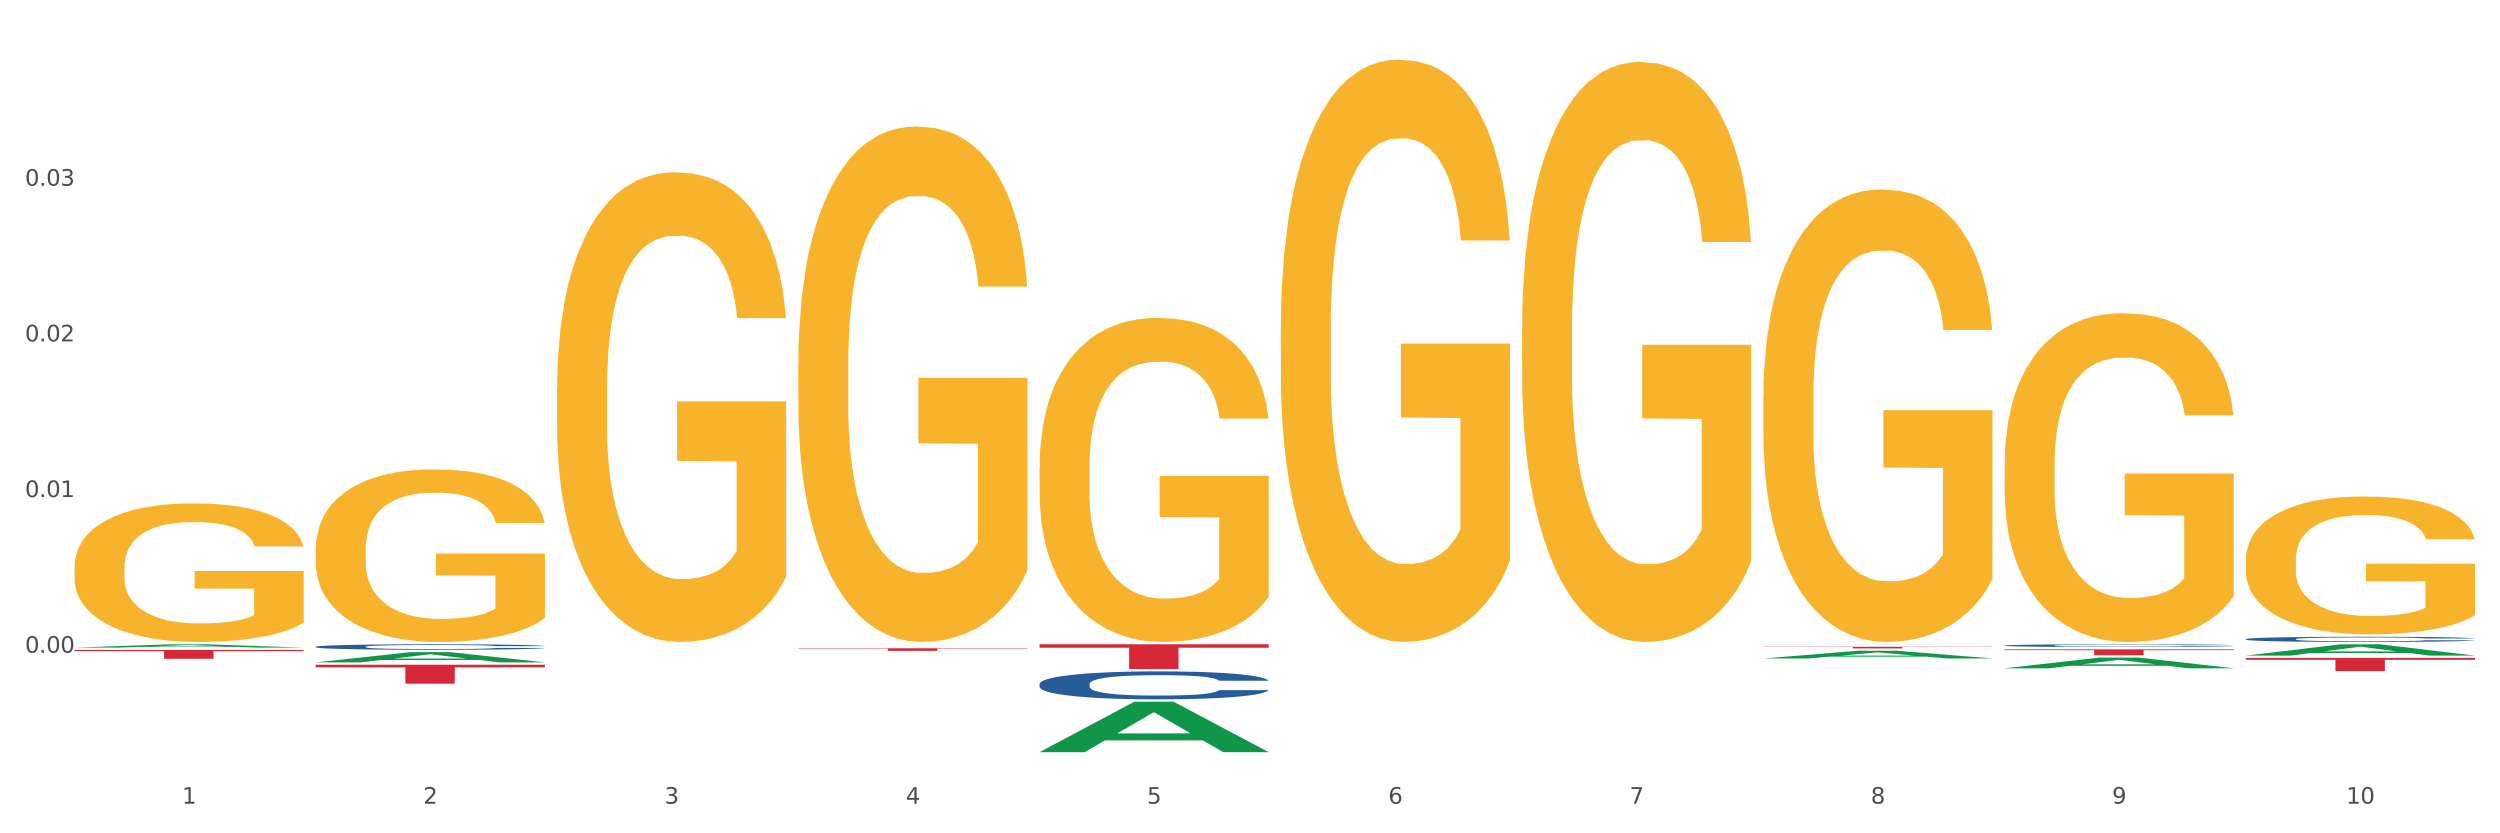 <?xml version="1.0" encoding="utf-8" standalone="no"?>
<!DOCTYPE svg PUBLIC "-//W3C//DTD SVG 1.1//EN"
  "http://www.w3.org/Graphics/SVG/1.1/DTD/svg11.dtd">
<svg xmlns:xlink="http://www.w3.org/1999/xlink" width="1080pt" height="360pt" viewBox="0 0 1080 360" xmlns="http://www.w3.org/2000/svg" version="1.1">
 <rect x="0" y="0" width="1080" height="360" fill="#333333" stroke="none"/>
 <defs>
  <style type="text/css">*{stroke-linejoin: round; stroke-linecap: butt}</style>
 </defs>
 <g id="figure_1">
  <g id="patch_1">
   <path d="M 0 360 
L 1080 360 
L 1080 0 
L 0 0 
z
" style="fill: #ffffff; stroke: #ffffff; stroke-linejoin: miter"/>
  </g>
  <g id="axes_1">
   <g id="matplotlib.axis_1">
    <g id="xtick_1">
     <g id="text_1">
      <!-- 1 -->
      <g style="fill: #4d4d4d" transform="translate(78.627 347.204) scale(0.096 -0.096)">
       <defs>
        <path id="DejaVuSans-31" d="M 794 531 
L 1825 531 
L 1825 4091 
L 703 3866 
L 703 4441 
L 1819 4666 
L 2450 4666 
L 2450 531 
L 3481 531 
L 3481 0 
L 794 0 
L 794 531 
z
" transform="scale(0.016)"/>
       </defs>
       <use xlink:href="#DejaVuSans-31"/>
      </g>
     </g>
    </g>
    <g id="xtick_2">
     <g id="text_2">
      <!-- 2 -->
      <g style="fill: #4d4d4d" transform="translate(182.851 347.204) scale(0.096 -0.096)">
       <defs>
        <path id="DejaVuSans-32" d="M 1228 531 
L 3431 531 
L 3431 0 
L 469 0 
L 469 531 
Q 828 903 1448 1529 
Q 2069 2156 2228 2338 
Q 2531 2678 2651 2914 
Q 2772 3150 2772 3378 
Q 2772 3750 2511 3984 
Q 2250 4219 1831 4219 
Q 1534 4219 1204 4116 
Q 875 4013 500 3803 
L 500 4441 
Q 881 4594 1212 4672 
Q 1544 4750 1819 4750 
Q 2544 4750 2975 4387 
Q 3406 4025 3406 3419 
Q 3406 3131 3298 2873 
Q 3191 2616 2906 2266 
Q 2828 2175 2409 1742 
Q 1991 1309 1228 531 
z
" transform="scale(0.016)"/>
       </defs>
       <use xlink:href="#DejaVuSans-32"/>
      </g>
     </g>
    </g>
    <g id="xtick_3">
     <g id="text_3">
      <!-- 3 -->
      <g style="fill: #4d4d4d" transform="translate(287.074 347.204) scale(0.096 -0.096)">
       <defs>
        <path id="DejaVuSans-33" d="M 2597 2516 
Q 3050 2419 3304 2112 
Q 3559 1806 3559 1356 
Q 3559 666 3084 287 
Q 2609 -91 1734 -91 
Q 1441 -91 1130 -33 
Q 819 25 488 141 
L 488 750 
Q 750 597 1062 519 
Q 1375 441 1716 441 
Q 2309 441 2620 675 
Q 2931 909 2931 1356 
Q 2931 1769 2642 2001 
Q 2353 2234 1838 2234 
L 1294 2234 
L 1294 2753 
L 1863 2753 
Q 2328 2753 2575 2939 
Q 2822 3125 2822 3475 
Q 2822 3834 2567 4026 
Q 2313 4219 1838 4219 
Q 1578 4219 1281 4162 
Q 984 4106 628 3988 
L 628 4550 
Q 988 4650 1302 4700 
Q 1616 4750 1894 4750 
Q 2613 4750 3031 4423 
Q 3450 4097 3450 3541 
Q 3450 3153 3228 2886 
Q 3006 2619 2597 2516 
z
" transform="scale(0.016)"/>
       </defs>
       <use xlink:href="#DejaVuSans-33"/>
      </g>
     </g>
    </g>
    <g id="xtick_4">
     <g id="text_4">
      <!-- 4 -->
      <g style="fill: #4d4d4d" transform="translate(391.298 347.204) scale(0.096 -0.096)">
       <defs>
        <path id="DejaVuSans-34" d="M 2419 4116 
L 825 1625 
L 2419 1625 
L 2419 4116 
z
M 2253 4666 
L 3047 4666 
L 3047 1625 
L 3713 1625 
L 3713 1100 
L 3047 1100 
L 3047 0 
L 2419 0 
L 2419 1100 
L 313 1100 
L 313 1709 
L 2253 4666 
z
" transform="scale(0.016)"/>
       </defs>
       <use xlink:href="#DejaVuSans-34"/>
      </g>
     </g>
    </g>
    <g id="xtick_5">
     <g id="text_5">
      <!-- 5 -->
      <g style="fill: #4d4d4d" transform="translate(495.522 347.204) scale(0.096 -0.096)">
       <defs>
        <path id="DejaVuSans-35" d="M 691 4666 
L 3169 4666 
L 3169 4134 
L 1269 4134 
L 1269 2991 
Q 1406 3038 1543 3061 
Q 1681 3084 1819 3084 
Q 2600 3084 3056 2656 
Q 3513 2228 3513 1497 
Q 3513 744 3044 326 
Q 2575 -91 1722 -91 
Q 1428 -91 1123 -41 
Q 819 9 494 109 
L 494 744 
Q 775 591 1075 516 
Q 1375 441 1709 441 
Q 2250 441 2565 725 
Q 2881 1009 2881 1497 
Q 2881 1984 2565 2268 
Q 2250 2553 1709 2553 
Q 1456 2553 1204 2497 
Q 953 2441 691 2322 
L 691 4666 
z
" transform="scale(0.016)"/>
       </defs>
       <use xlink:href="#DejaVuSans-35"/>
      </g>
     </g>
    </g>
    <g id="xtick_6">
     <g id="text_6">
      <!-- 6 -->
      <g style="fill: #4d4d4d" transform="translate(599.745 347.204) scale(0.096 -0.096)">
       <defs>
        <path id="DejaVuSans-36" d="M 2113 2584 
Q 1688 2584 1439 2293 
Q 1191 2003 1191 1497 
Q 1191 994 1439 701 
Q 1688 409 2113 409 
Q 2538 409 2786 701 
Q 3034 994 3034 1497 
Q 3034 2003 2786 2293 
Q 2538 2584 2113 2584 
z
M 3366 4563 
L 3366 3988 
Q 3128 4100 2886 4159 
Q 2644 4219 2406 4219 
Q 1781 4219 1451 3797 
Q 1122 3375 1075 2522 
Q 1259 2794 1537 2939 
Q 1816 3084 2150 3084 
Q 2853 3084 3261 2657 
Q 3669 2231 3669 1497 
Q 3669 778 3244 343 
Q 2819 -91 2113 -91 
Q 1303 -91 875 529 
Q 447 1150 447 2328 
Q 447 3434 972 4092 
Q 1497 4750 2381 4750 
Q 2619 4750 2861 4703 
Q 3103 4656 3366 4563 
z
" transform="scale(0.016)"/>
       </defs>
       <use xlink:href="#DejaVuSans-36"/>
      </g>
     </g>
    </g>
    <g id="xtick_7">
     <g id="text_7">
      <!-- 7 -->
      <g style="fill: #4d4d4d" transform="translate(703.969 347.204) scale(0.096 -0.096)">
       <defs>
        <path id="DejaVuSans-37" d="M 525 4666 
L 3525 4666 
L 3525 4397 
L 1831 0 
L 1172 0 
L 2766 4134 
L 525 4134 
L 525 4666 
z
" transform="scale(0.016)"/>
       </defs>
       <use xlink:href="#DejaVuSans-37"/>
      </g>
     </g>
    </g>
    <g id="xtick_8">
     <g id="text_8">
      <!-- 8 -->
      <g style="fill: #4d4d4d" transform="translate(808.193 347.204) scale(0.096 -0.096)">
       <defs>
        <path id="DejaVuSans-38" d="M 2034 2216 
Q 1584 2216 1326 1975 
Q 1069 1734 1069 1313 
Q 1069 891 1326 650 
Q 1584 409 2034 409 
Q 2484 409 2743 651 
Q 3003 894 3003 1313 
Q 3003 1734 2745 1975 
Q 2488 2216 2034 2216 
z
M 1403 2484 
Q 997 2584 770 2862 
Q 544 3141 544 3541 
Q 544 4100 942 4425 
Q 1341 4750 2034 4750 
Q 2731 4750 3128 4425 
Q 3525 4100 3525 3541 
Q 3525 3141 3298 2862 
Q 3072 2584 2669 2484 
Q 3125 2378 3379 2068 
Q 3634 1759 3634 1313 
Q 3634 634 3220 271 
Q 2806 -91 2034 -91 
Q 1263 -91 848 271 
Q 434 634 434 1313 
Q 434 1759 690 2068 
Q 947 2378 1403 2484 
z
M 1172 3481 
Q 1172 3119 1398 2916 
Q 1625 2713 2034 2713 
Q 2441 2713 2670 2916 
Q 2900 3119 2900 3481 
Q 2900 3844 2670 4047 
Q 2441 4250 2034 4250 
Q 1625 4250 1398 4047 
Q 1172 3844 1172 3481 
z
" transform="scale(0.016)"/>
       </defs>
       <use xlink:href="#DejaVuSans-38"/>
      </g>
     </g>
    </g>
    <g id="xtick_9">
     <g id="text_9">
      <!-- 9 -->
      <g style="fill: #4d4d4d" transform="translate(912.416 347.204) scale(0.096 -0.096)">
       <defs>
        <path id="DejaVuSans-39" d="M 703 97 
L 703 672 
Q 941 559 1184 500 
Q 1428 441 1663 441 
Q 2288 441 2617 861 
Q 2947 1281 2994 2138 
Q 2813 1869 2534 1725 
Q 2256 1581 1919 1581 
Q 1219 1581 811 2004 
Q 403 2428 403 3163 
Q 403 3881 828 4315 
Q 1253 4750 1959 4750 
Q 2769 4750 3195 4129 
Q 3622 3509 3622 2328 
Q 3622 1225 3098 567 
Q 2575 -91 1691 -91 
Q 1453 -91 1209 -44 
Q 966 3 703 97 
z
M 1959 2075 
Q 2384 2075 2632 2365 
Q 2881 2656 2881 3163 
Q 2881 3666 2632 3958 
Q 2384 4250 1959 4250 
Q 1534 4250 1286 3958 
Q 1038 3666 1038 3163 
Q 1038 2656 1286 2365 
Q 1534 2075 1959 2075 
z
" transform="scale(0.016)"/>
       </defs>
       <use xlink:href="#DejaVuSans-39"/>
      </g>
     </g>
    </g>
    <g id="xtick_10">
     <g id="text_10">
      <!-- 10 -->
      <g style="fill: #4d4d4d" transform="translate(1013.586 347.204) scale(0.096 -0.096)">
       <defs>
        <path id="DejaVuSans-30" d="M 2034 4250 
Q 1547 4250 1301 3770 
Q 1056 3291 1056 2328 
Q 1056 1369 1301 889 
Q 1547 409 2034 409 
Q 2525 409 2770 889 
Q 3016 1369 3016 2328 
Q 3016 3291 2770 3770 
Q 2525 4250 2034 4250 
z
M 2034 4750 
Q 2819 4750 3233 4129 
Q 3647 3509 3647 2328 
Q 3647 1150 3233 529 
Q 2819 -91 2034 -91 
Q 1250 -91 836 529 
Q 422 1150 422 2328 
Q 422 3509 836 4129 
Q 1250 4750 2034 4750 
z
" transform="scale(0.016)"/>
       </defs>
       <use xlink:href="#DejaVuSans-31"/>
       <use xlink:href="#DejaVuSans-30" transform="translate(63.623 0)"/>
      </g>
     </g>
    </g>
    <g id="xtick_11"/>
    <g id="xtick_12"/>
    <g id="xtick_13"/>
    <g id="xtick_14"/>
    <g id="xtick_15"/>
    <g id="xtick_16"/>
    <g id="xtick_17"/>
    <g id="xtick_18"/>
    <g id="xtick_19"/>
   </g>
   <g id="matplotlib.axis_2">
    <g id="ytick_1">
     <g id="text_11">
      <!-- 0.00 -->
      <g style="fill: #4d4d4d" transform="translate(10.8 281.983) scale(0.096 -0.096)">
       <defs>
        <path id="DejaVuSans-2e" d="M 684 794 
L 1344 794 
L 1344 0 
L 684 0 
L 684 794 
z
" transform="scale(0.016)"/>
       </defs>
       <use xlink:href="#DejaVuSans-30"/>
       <use xlink:href="#DejaVuSans-2e" transform="translate(63.623 0)"/>
       <use xlink:href="#DejaVuSans-30" transform="translate(95.41 0)"/>
       <use xlink:href="#DejaVuSans-30" transform="translate(159.033 0)"/>
      </g>
     </g>
    </g>
    <g id="ytick_2">
     <g id="text_12">
      <!-- 0.01 -->
      <g style="fill: #4d4d4d" transform="translate(10.8 214.731) scale(0.096 -0.096)">
       <use xlink:href="#DejaVuSans-30"/>
       <use xlink:href="#DejaVuSans-2e" transform="translate(63.623 0)"/>
       <use xlink:href="#DejaVuSans-30" transform="translate(95.41 0)"/>
       <use xlink:href="#DejaVuSans-31" transform="translate(159.033 0)"/>
      </g>
     </g>
    </g>
    <g id="ytick_3">
     <g id="text_13">
      <!-- 0.02 -->
      <g style="fill: #4d4d4d" transform="translate(10.8 147.479) scale(0.096 -0.096)">
       <use xlink:href="#DejaVuSans-30"/>
       <use xlink:href="#DejaVuSans-2e" transform="translate(63.623 0)"/>
       <use xlink:href="#DejaVuSans-30" transform="translate(95.41 0)"/>
       <use xlink:href="#DejaVuSans-32" transform="translate(159.033 0)"/>
      </g>
     </g>
    </g>
    <g id="ytick_4">
     <g id="text_14">
      <!-- 0.03 -->
      <g style="fill: #4d4d4d" transform="translate(10.8 80.227) scale(0.096 -0.096)">
       <use xlink:href="#DejaVuSans-30"/>
       <use xlink:href="#DejaVuSans-2e" transform="translate(63.623 0)"/>
       <use xlink:href="#DejaVuSans-30" transform="translate(95.41 0)"/>
       <use xlink:href="#DejaVuSans-33" transform="translate(159.033 0)"/>
      </g>
     </g>
    </g>
    <g id="ytick_5"/>
    <g id="ytick_6"/>
    <g id="ytick_7"/>
    <g id="ytick_8"/>
    <g id="ytick_9"/>
   </g>
   <g id="PolyCollection_1">
    <path d="M 32.175 279.756 
L 32.277 279.755 
L 73.107 278.364 
L 90.051 278.362 
L 131.187 279.758 
L 111.589 279.758 
L 102.709 279.433 
L 60.552 279.433 
L 60.246 279.439 
L 51.671 279.758 
L 32.175 279.758 
L 32.175 279.756 
L 65.86 279.239 
L 97.401 279.238 
L 81.783 278.66 
L 81.579 278.657 
L 81.375 278.661 
L 65.758 279.238 
L 65.86 279.239 
L 32.175 279.756 
z
" clip-path="url(#pf5e47f83c5)" style="fill: #109648"/>
    <path d="M 761.74 279.404 
L 860.753 279.404 
L 860.753 279.503 
L 821.805 279.503 
L 821.805 280.116 
L 800.454 280.116 
L 800.454 279.503 
L 761.74 279.503 
L 761.74 279.405 
L 761.74 279.404 
z
" clip-path="url(#pf5e47f83c5)" style="fill: #d62839"/>
    <path d="M 449.069 278.336 
L 548.082 278.336 
L 548.082 279.822 
L 509.134 279.832 
L 509.134 289.029 
L 487.783 289.029 
L 487.783 279.832 
L 449.069 279.822 
L 449.069 278.346 
L 449.069 278.336 
z
" clip-path="url(#pf5e47f83c5)" style="fill: #d62839"/>
    <path d="M 344.846 280.063 
L 443.858 280.063 
L 443.858 280.216 
L 404.91 280.217 
L 404.91 281.162 
L 383.559 281.162 
L 383.559 280.217 
L 344.846 280.216 
L 344.846 280.064 
L 344.846 280.063 
z
" clip-path="url(#pf5e47f83c5)" style="fill: #d62839"/>
    <path d="M 136.399 279.398 
L 136.516 279.396 
L 136.516 279.336 
L 136.867 279.253 
L 138.154 279.102 
L 139.793 278.988 
L 142.602 278.854 
L 144.123 278.798 
L 146.113 278.735 
L 150.209 278.634 
L 154.89 278.548 
L 158.167 278.5 
L 160.625 278.47 
L 166.126 278.416 
L 169.286 278.392 
L 172.563 278.373 
L 175.372 278.36 
L 180.053 278.345 
L 183.798 278.338 
L 188.129 278.336 
L 191.757 278.338 
L 196.555 278.347 
L 203.577 278.373 
L 206.269 278.388 
L 209.897 278.414 
L 213.642 278.448 
L 216.685 278.483 
L 220.196 278.532 
L 223.824 278.597 
L 227.336 278.679 
L 229.793 278.755 
L 231.783 278.835 
L 233.538 278.932 
L 234.826 279.038 
L 235.411 279.126 
L 213.993 279.126 
L 213.408 279.046 
L 212.238 278.96 
L 211.068 278.902 
L 209.78 278.854 
L 207.791 278.8 
L 206.035 278.766 
L 203.109 278.725 
L 200.417 278.699 
L 198.194 278.684 
L 195.502 278.671 
L 189.767 278.658 
L 185.671 278.658 
L 183.096 278.662 
L 179.936 278.673 
L 177.244 278.688 
L 174.084 278.714 
L 171.626 278.742 
L 169.169 278.779 
L 167.764 278.804 
L 165.658 278.852 
L 164.253 278.891 
L 162.381 278.958 
L 161.327 279.005 
L 159.455 279.128 
L 158.635 279.219 
L 158.284 279.282 
L 158.05 279.351 
L 158.05 279.687 
L 158.752 279.839 
L 159.338 279.903 
L 160.274 279.977 
L 162.029 280.072 
L 164.604 280.164 
L 167.296 280.231 
L 169.52 280.272 
L 171.626 280.303 
L 173.733 280.326 
L 176.308 280.348 
L 178.415 280.361 
L 181.575 280.374 
L 185.32 280.38 
L 188.246 280.38 
L 194.214 280.37 
L 196.906 280.359 
L 199.481 280.344 
L 202.29 280.32 
L 204.514 280.294 
L 205.801 280.275 
L 207.908 280.234 
L 209.546 280.19 
L 210.951 280.141 
L 211.887 280.098 
L 212.94 280.033 
L 213.759 279.959 
L 213.993 279.921 
L 235.411 279.921 
L 234.943 279.998 
L 234.124 280.074 
L 232.485 280.175 
L 231.198 280.234 
L 229.208 280.305 
L 227.102 280.365 
L 224.176 280.432 
L 221.484 280.482 
L 218.675 280.525 
L 215.632 280.564 
L 210.131 280.618 
L 208.142 280.633 
L 203.928 280.659 
L 200.651 280.674 
L 195.853 280.689 
L 190.937 280.698 
L 185.788 280.7 
L 181.223 280.696 
L 176.191 280.683 
L 173.031 280.67 
L 169.52 280.65 
L 165.424 280.62 
L 161.561 280.583 
L 157.933 280.54 
L 154.539 280.49 
L 151.379 280.434 
L 147.283 280.342 
L 144.24 280.251 
L 142.016 280.167 
L 140.495 280.095 
L 138.973 280.005 
L 138.154 279.942 
L 136.867 279.791 
L 136.399 279.651 
L 136.399 279.398 
z
" clip-path="url(#pf5e47f83c5)" style="fill: #255c99"/>
    <path d="M 449.069 295.463 
L 449.187 295.452 
L 449.187 295.143 
L 449.538 294.724 
L 450.825 293.953 
L 452.464 293.368 
L 455.272 292.685 
L 456.794 292.398 
L 458.783 292.079 
L 462.88 291.56 
L 467.561 291.119 
L 470.838 290.877 
L 473.296 290.723 
L 478.797 290.447 
L 481.957 290.326 
L 485.234 290.227 
L 488.042 290.16 
L 492.724 290.083 
L 496.469 290.05 
L 500.799 290.039 
L 504.427 290.05 
L 509.226 290.094 
L 516.248 290.227 
L 518.94 290.304 
L 522.568 290.436 
L 526.313 290.612 
L 529.356 290.789 
L 532.867 291.042 
L 536.495 291.373 
L 540.006 291.792 
L 542.464 292.178 
L 544.454 292.586 
L 546.209 293.082 
L 547.497 293.622 
L 548.082 294.074 
L 526.664 294.074 
L 526.079 293.666 
L 524.909 293.225 
L 523.738 292.927 
L 522.451 292.685 
L 520.461 292.409 
L 518.706 292.233 
L 515.78 292.023 
L 513.088 291.891 
L 510.864 291.814 
L 508.173 291.748 
L 502.438 291.682 
L 498.342 291.682 
L 495.767 291.704 
L 492.607 291.759 
L 489.915 291.836 
L 486.755 291.968 
L 484.297 292.112 
L 481.84 292.299 
L 480.435 292.431 
L 478.328 292.674 
L 476.924 292.872 
L 475.051 293.214 
L 473.998 293.457 
L 472.126 294.085 
L 471.306 294.548 
L 470.955 294.868 
L 470.721 295.221 
L 470.721 296.94 
L 471.423 297.712 
L 472.009 298.043 
L 472.945 298.418 
L 474.7 298.903 
L 477.275 299.377 
L 479.967 299.718 
L 482.191 299.928 
L 484.297 300.082 
L 486.404 300.203 
L 488.979 300.314 
L 491.085 300.38 
L 494.245 300.446 
L 497.991 300.479 
L 500.916 300.479 
L 506.885 300.424 
L 509.577 300.369 
L 512.152 300.292 
L 514.961 300.17 
L 517.184 300.038 
L 518.472 299.939 
L 520.578 299.729 
L 522.217 299.509 
L 523.621 299.255 
L 524.558 299.035 
L 525.611 298.704 
L 526.43 298.329 
L 526.664 298.131 
L 548.082 298.131 
L 547.614 298.528 
L 546.795 298.914 
L 545.156 299.432 
L 543.869 299.729 
L 541.879 300.093 
L 539.772 300.402 
L 536.846 300.744 
L 534.155 300.997 
L 531.346 301.218 
L 528.303 301.416 
L 522.802 301.692 
L 520.813 301.769 
L 516.599 301.901 
L 513.322 301.978 
L 508.524 302.056 
L 503.608 302.1 
L 498.459 302.111 
L 493.894 302.089 
L 488.862 302.022 
L 485.702 301.956 
L 482.191 301.857 
L 478.094 301.703 
L 474.232 301.515 
L 470.604 301.295 
L 467.21 301.041 
L 464.05 300.755 
L 459.954 300.281 
L 456.911 299.818 
L 454.687 299.388 
L 453.166 299.024 
L 451.644 298.561 
L 450.825 298.241 
L 449.538 297.469 
L 449.069 296.753 
L 449.069 295.463 
z
" clip-path="url(#pf5e47f83c5)" style="fill: #255c99"/>
    <path d="M 761.74 278.362 
L 761.857 278.362 
L 761.857 278.36 
L 762.208 278.358 
L 763.496 278.355 
L 765.134 278.352 
L 767.943 278.349 
L 769.465 278.347 
L 771.454 278.346 
L 775.551 278.343 
L 780.232 278.341 
L 783.509 278.34 
L 785.967 278.339 
L 791.467 278.338 
L 794.627 278.337 
L 797.904 278.337 
L 800.713 278.337 
L 805.395 278.336 
L 809.14 278.336 
L 813.47 278.336 
L 817.098 278.336 
L 821.897 278.336 
L 828.919 278.337 
L 831.611 278.337 
L 835.239 278.338 
L 838.984 278.339 
L 842.027 278.34 
L 845.538 278.341 
L 849.166 278.342 
L 852.677 278.344 
L 855.135 278.346 
L 857.125 278.348 
L 858.88 278.35 
L 860.168 278.353 
L 860.753 278.355 
L 839.335 278.355 
L 838.75 278.353 
L 837.58 278.351 
L 836.409 278.35 
L 835.122 278.349 
L 833.132 278.347 
L 831.377 278.346 
L 828.451 278.345 
L 825.759 278.345 
L 823.535 278.344 
L 820.843 278.344 
L 815.109 278.344 
L 811.012 278.344 
L 808.438 278.344 
L 805.278 278.344 
L 802.586 278.345 
L 799.426 278.345 
L 796.968 278.346 
L 794.51 278.347 
L 793.106 278.347 
L 790.999 278.349 
L 789.595 278.349 
L 787.722 278.351 
L 786.669 278.352 
L 784.796 278.355 
L 783.977 278.357 
L 783.626 278.359 
L 783.392 278.361 
L 783.392 278.369 
L 784.094 278.373 
L 784.679 278.374 
L 785.616 278.376 
L 787.371 278.378 
L 789.946 278.381 
L 792.638 278.382 
L 794.862 278.383 
L 796.968 278.384 
L 799.075 278.384 
L 801.65 278.385 
L 803.756 278.385 
L 806.916 278.386 
L 810.661 278.386 
L 813.587 278.386 
L 819.556 278.386 
L 822.248 278.385 
L 824.823 278.385 
L 827.632 278.384 
L 829.855 278.384 
L 831.143 278.383 
L 833.249 278.382 
L 834.888 278.381 
L 836.292 278.38 
L 837.229 278.379 
L 838.282 278.377 
L 839.101 278.376 
L 839.335 278.375 
L 860.753 278.375 
L 860.285 278.376 
L 859.465 278.378 
L 857.827 278.381 
L 856.539 278.382 
L 854.55 278.384 
L 852.443 278.385 
L 849.517 278.387 
L 846.825 278.388 
L 844.017 278.389 
L 840.974 278.39 
L 835.473 278.392 
L 833.483 278.392 
L 829.27 278.393 
L 825.993 278.393 
L 821.195 278.393 
L 816.279 278.394 
L 811.13 278.394 
L 806.565 278.393 
L 801.533 278.393 
L 798.373 278.393 
L 794.862 278.392 
L 790.765 278.392 
L 786.903 278.391 
L 783.275 278.39 
L 779.881 278.388 
L 776.721 278.387 
L 772.625 278.385 
L 769.582 278.383 
L 767.358 278.381 
L 765.837 278.379 
L 764.315 278.377 
L 763.496 278.375 
L 762.208 278.371 
L 761.74 278.368 
L 761.74 278.362 
z
" clip-path="url(#pf5e47f83c5)" style="fill: #255c99"/>
    <path d="M 865.964 278.862 
L 866.081 278.861 
L 866.081 278.831 
L 866.432 278.79 
L 867.719 278.715 
L 869.358 278.659 
L 872.167 278.592 
L 873.688 278.565 
L 875.678 278.534 
L 879.774 278.483 
L 884.456 278.441 
L 887.733 278.417 
L 890.19 278.402 
L 895.691 278.376 
L 898.851 278.364 
L 902.128 278.354 
L 904.937 278.348 
L 909.618 278.34 
L 913.364 278.337 
L 917.694 278.336 
L 921.322 278.337 
L 926.12 278.341 
L 933.143 278.354 
L 935.834 278.362 
L 939.463 278.374 
L 943.208 278.392 
L 946.251 278.409 
L 949.762 278.433 
L 953.39 278.465 
L 956.901 278.506 
L 959.359 278.543 
L 961.348 278.583 
L 963.104 278.631 
L 964.391 278.683 
L 964.976 278.727 
L 943.559 278.727 
L 942.974 278.688 
L 941.803 278.645 
L 940.633 278.616 
L 939.346 278.592 
L 937.356 278.566 
L 935.6 278.549 
L 932.674 278.528 
L 929.983 278.516 
L 927.759 278.508 
L 925.067 278.502 
L 919.332 278.495 
L 915.236 278.495 
L 912.661 278.497 
L 909.501 278.503 
L 906.81 278.51 
L 903.65 278.523 
L 901.192 278.537 
L 898.734 278.555 
L 897.33 278.568 
L 895.223 278.591 
L 893.819 278.611 
L 891.946 278.644 
L 890.893 278.667 
L 889.02 278.728 
L 888.201 278.773 
L 887.85 278.804 
L 887.616 278.838 
L 887.616 279.005 
L 888.318 279.08 
L 888.903 279.112 
L 889.839 279.148 
L 891.595 279.195 
L 894.17 279.241 
L 896.861 279.274 
L 899.085 279.295 
L 901.192 279.31 
L 903.298 279.321 
L 905.873 279.332 
L 907.98 279.339 
L 911.14 279.345 
L 914.885 279.348 
L 917.811 279.348 
L 923.78 279.343 
L 926.472 279.337 
L 929.046 279.33 
L 931.855 279.318 
L 934.079 279.305 
L 935.366 279.296 
L 937.473 279.275 
L 939.111 279.254 
L 940.516 279.23 
L 941.452 279.208 
L 942.505 279.176 
L 943.325 279.14 
L 943.559 279.12 
L 964.976 279.12 
L 964.508 279.159 
L 963.689 279.196 
L 962.05 279.247 
L 960.763 279.275 
L 958.773 279.311 
L 956.667 279.341 
L 953.741 279.374 
L 951.049 279.398 
L 948.24 279.42 
L 945.197 279.439 
L 939.697 279.466 
L 937.707 279.473 
L 933.494 279.486 
L 930.217 279.494 
L 925.418 279.501 
L 920.503 279.505 
L 915.353 279.506 
L 910.789 279.504 
L 905.756 279.498 
L 902.596 279.491 
L 899.085 279.482 
L 894.989 279.467 
L 891.127 279.449 
L 887.499 279.427 
L 884.105 279.403 
L 880.945 279.375 
L 876.848 279.329 
L 873.805 279.284 
L 871.582 279.242 
L 870.06 279.207 
L 868.539 279.162 
L 867.719 279.131 
L 866.432 279.056 
L 865.964 278.987 
L 865.964 278.862 
z
" clip-path="url(#pf5e47f83c5)" style="fill: #255c99"/>
    <path d="M 970.188 276.09 
L 970.305 276.087 
L 970.305 276.03 
L 970.656 275.952 
L 971.943 275.809 
L 973.582 275.7 
L 976.39 275.573 
L 977.912 275.52 
L 979.902 275.46 
L 983.998 275.364 
L 988.679 275.282 
L 991.956 275.237 
L 994.414 275.208 
L 999.915 275.157 
L 1003.075 275.134 
L 1006.352 275.116 
L 1009.161 275.103 
L 1013.842 275.089 
L 1017.587 275.083 
L 1021.917 275.081 
L 1025.546 275.083 
L 1030.344 275.091 
L 1037.366 275.116 
L 1040.058 275.13 
L 1043.686 275.155 
L 1047.431 275.187 
L 1050.474 275.22 
L 1053.985 275.267 
L 1057.613 275.329 
L 1061.125 275.407 
L 1063.582 275.479 
L 1065.572 275.554 
L 1067.327 275.647 
L 1068.615 275.747 
L 1069.2 275.831 
L 1047.782 275.831 
L 1047.197 275.755 
L 1046.027 275.673 
L 1044.857 275.618 
L 1043.569 275.573 
L 1041.58 275.522 
L 1039.824 275.489 
L 1036.898 275.45 
L 1034.206 275.425 
L 1031.983 275.411 
L 1029.291 275.399 
L 1023.556 275.386 
L 1019.46 275.386 
L 1016.885 275.39 
L 1013.725 275.401 
L 1011.033 275.415 
L 1007.873 275.44 
L 1005.415 275.466 
L 1002.958 275.501 
L 1001.553 275.526 
L 999.447 275.571 
L 998.042 275.608 
L 996.17 275.671 
L 995.116 275.716 
L 993.244 275.833 
L 992.424 275.919 
L 992.073 275.979 
L 991.839 276.044 
L 991.839 276.364 
L 992.541 276.508 
L 993.127 276.569 
L 994.063 276.639 
L 995.818 276.729 
L 998.393 276.817 
L 1001.085 276.881 
L 1003.309 276.92 
L 1005.415 276.948 
L 1007.522 276.971 
L 1010.097 276.992 
L 1012.203 277.004 
L 1015.363 277.016 
L 1019.109 277.022 
L 1022.035 277.022 
L 1028.003 277.012 
L 1030.695 277.002 
L 1033.27 276.987 
L 1036.079 276.965 
L 1038.303 276.94 
L 1039.59 276.922 
L 1041.697 276.883 
L 1043.335 276.842 
L 1044.739 276.795 
L 1045.676 276.754 
L 1046.729 276.692 
L 1047.548 276.623 
L 1047.782 276.586 
L 1069.2 276.586 
L 1068.732 276.659 
L 1067.913 276.731 
L 1066.274 276.828 
L 1064.987 276.883 
L 1062.997 276.951 
L 1060.89 277.008 
L 1057.965 277.071 
L 1055.273 277.119 
L 1052.464 277.16 
L 1049.421 277.197 
L 1043.92 277.248 
L 1041.931 277.262 
L 1037.717 277.287 
L 1034.44 277.301 
L 1029.642 277.315 
L 1024.726 277.324 
L 1019.577 277.326 
L 1015.012 277.322 
L 1009.98 277.309 
L 1006.82 277.297 
L 1003.309 277.279 
L 999.212 277.25 
L 995.35 277.215 
L 991.722 277.174 
L 988.328 277.127 
L 985.168 277.074 
L 981.072 276.985 
L 978.029 276.899 
L 975.805 276.819 
L 974.284 276.752 
L 972.762 276.666 
L 971.943 276.606 
L 970.656 276.463 
L 970.188 276.329 
L 970.188 276.09 
z
" clip-path="url(#pf5e47f83c5)" style="fill: #255c99"/>
    <path d="M 136.399 237.232 
L 136.516 237.164 
L 136.516 234.713 
L 136.749 232.603 
L 137.918 227.498 
L 139.672 223.277 
L 140.958 221.031 
L 142.244 219.193 
L 143.763 217.355 
L 145.634 215.449 
L 149.024 212.658 
L 151.128 211.229 
L 153.699 209.731 
L 158.375 207.553 
L 161.765 206.328 
L 165.272 205.307 
L 171 204.081 
L 174.741 203.537 
L 178.716 203.128 
L 183.508 202.856 
L 187.132 202.788 
L 195.081 202.992 
L 201.861 203.605 
L 205.135 204.081 
L 209.343 204.898 
L 211.564 205.443 
L 215.188 206.532 
L 218.928 207.961 
L 221.5 209.187 
L 225.358 211.501 
L 228.28 213.815 
L 230.969 216.674 
L 232.372 218.649 
L 233.424 220.486 
L 234.359 222.597 
L 235.294 225.932 
L 214.253 225.932 
L 213.434 223.55 
L 212.148 221.303 
L 210.278 219.125 
L 208.641 217.764 
L 205.836 216.062 
L 203.264 214.973 
L 200.576 214.156 
L 197.302 213.475 
L 194.731 213.135 
L 191.107 212.862 
L 183.976 212.931 
L 179.183 213.475 
L 175.91 214.156 
L 173.806 214.768 
L 171.936 215.449 
L 169.831 216.402 
L 167.377 217.832 
L 165.623 219.125 
L 163.87 220.759 
L 162.467 222.392 
L 161.181 224.298 
L 160.129 226.341 
L 159.311 228.451 
L 158.609 231.037 
L 158.025 235.326 
L 158.025 244.652 
L 158.259 246.762 
L 158.843 249.553 
L 159.544 251.663 
L 160.713 254.182 
L 161.765 255.883 
L 163.753 258.334 
L 165.974 260.376 
L 167.727 261.669 
L 169.481 262.758 
L 172.52 264.256 
L 175.91 265.481 
L 178.833 266.23 
L 182.807 266.911 
L 185.496 267.183 
L 187.834 267.319 
L 193.562 267.319 
L 197.653 267.115 
L 202.212 266.639 
L 205.719 266.026 
L 208.641 265.277 
L 211.915 264.052 
L 214.019 262.895 
L 214.019 248.668 
L 188.301 248.6 
L 188.301 239.138 
L 235.411 239.138 
L 235.411 266.911 
L 233.424 268.34 
L 231.203 269.634 
L 228.865 270.791 
L 225.358 272.22 
L 221.15 273.582 
L 217.409 274.535 
L 213.434 275.352 
L 208.758 276.1 
L 202.68 276.781 
L 198.939 277.053 
L 194.263 277.258 
L 188.769 277.326 
L 183.976 277.19 
L 179.3 276.849 
L 174.39 276.237 
L 169.598 275.352 
L 165.974 274.467 
L 162.35 273.378 
L 158.492 271.948 
L 155.453 270.587 
L 153.115 269.361 
L 150.543 267.796 
L 147.738 265.754 
L 145.634 263.916 
L 143.763 262.01 
L 141.776 259.559 
L 140.373 257.449 
L 138.97 254.794 
L 138.152 252.82 
L 137.217 249.757 
L 136.516 245.468 
L 136.399 237.232 
z
" clip-path="url(#pf5e47f83c5)" style="fill: #f7b32b"/>
    <path d="M 136.399 287.162 
L 235.411 287.162 
L 235.411 288.299 
L 196.463 288.307 
L 196.463 295.342 
L 175.112 295.342 
L 175.112 288.307 
L 136.399 288.299 
L 136.399 287.17 
L 136.399 287.162 
z
" clip-path="url(#pf5e47f83c5)" style="fill: #d62839"/>
    <path d="M 32.175 280.769 
L 131.187 280.769 
L 131.187 281.302 
L 92.239 281.306 
L 92.239 284.608 
L 70.888 284.608 
L 70.888 281.306 
L 32.175 281.302 
L 32.175 280.772 
L 32.175 280.769 
z
" clip-path="url(#pf5e47f83c5)" style="fill: #d62839"/>
    <path d="M 970.188 242.019 
L 970.304 241.964 
L 970.304 240.005 
L 970.538 238.318 
L 971.707 234.237 
L 973.461 230.863 
L 974.747 229.067 
L 976.032 227.598 
L 977.552 226.129 
L 979.422 224.605 
L 982.813 222.374 
L 984.917 221.231 
L 987.488 220.034 
L 992.164 218.293 
L 995.554 217.313 
L 999.061 216.497 
L 1004.789 215.517 
L 1008.53 215.082 
L 1012.505 214.755 
L 1017.297 214.538 
L 1020.921 214.483 
L 1028.87 214.647 
L 1035.65 215.136 
L 1038.923 215.517 
L 1043.132 216.17 
L 1045.353 216.606 
L 1048.977 217.476 
L 1052.717 218.619 
L 1055.289 219.599 
L 1059.147 221.449 
L 1062.069 223.299 
L 1064.758 225.584 
L 1066.161 227.163 
L 1067.213 228.632 
L 1068.148 230.319 
L 1069.083 232.985 
L 1048.041 232.985 
L 1047.223 231.081 
L 1045.937 229.285 
L 1044.067 227.544 
L 1042.43 226.455 
L 1039.625 225.095 
L 1037.053 224.224 
L 1034.364 223.571 
L 1031.091 223.027 
L 1028.52 222.755 
L 1024.896 222.537 
L 1017.765 222.592 
L 1012.972 223.027 
L 1009.699 223.571 
L 1007.595 224.061 
L 1005.724 224.605 
L 1003.62 225.367 
L 1001.165 226.51 
L 999.412 227.544 
L 997.659 228.85 
L 996.256 230.156 
L 994.97 231.679 
L 993.918 233.312 
L 993.1 234.999 
L 992.398 237.067 
L 991.814 240.495 
L 991.814 247.95 
L 992.047 249.637 
L 992.632 251.868 
L 993.333 253.555 
L 994.502 255.569 
L 995.554 256.929 
L 997.542 258.888 
L 999.763 260.521 
L 1001.516 261.555 
L 1003.27 262.425 
L 1006.309 263.622 
L 1009.699 264.602 
L 1012.621 265.201 
L 1016.596 265.745 
L 1019.285 265.962 
L 1021.623 266.071 
L 1027.351 266.071 
L 1031.442 265.908 
L 1036.001 265.527 
L 1039.508 265.037 
L 1042.43 264.439 
L 1045.704 263.459 
L 1047.808 262.534 
L 1047.808 251.161 
L 1022.09 251.106 
L 1022.09 243.542 
L 1069.2 243.542 
L 1069.2 265.745 
L 1067.213 266.887 
L 1064.992 267.921 
L 1062.654 268.846 
L 1059.147 269.989 
L 1054.938 271.078 
L 1051.198 271.839 
L 1047.223 272.492 
L 1042.547 273.091 
L 1036.469 273.635 
L 1032.728 273.853 
L 1028.052 274.016 
L 1022.558 274.071 
L 1017.765 273.962 
L 1013.089 273.69 
L 1008.179 273.2 
L 1003.387 272.492 
L 999.763 271.785 
L 996.139 270.914 
L 992.281 269.772 
L 989.242 268.683 
L 986.904 267.704 
L 984.332 266.452 
L 981.527 264.82 
L 979.422 263.35 
L 977.552 261.827 
L 975.565 259.868 
L 974.162 258.181 
L 972.759 256.058 
L 971.941 254.48 
L 971.006 252.031 
L 970.304 248.603 
L 970.188 242.019 
z
" clip-path="url(#pf5e47f83c5)" style="fill: #f7b32b"/>
    <path d="M 865.964 200.938 
L 866.081 200.808 
L 866.081 196.139 
L 866.315 192.119 
L 867.484 182.392 
L 869.237 174.351 
L 870.523 170.071 
L 871.809 166.569 
L 873.329 163.068 
L 875.199 159.436 
L 878.589 154.119 
L 880.693 151.396 
L 883.265 148.542 
L 887.941 144.392 
L 891.331 142.058 
L 894.838 140.112 
L 900.566 137.778 
L 904.306 136.74 
L 908.281 135.962 
L 913.074 135.444 
L 916.698 135.314 
L 924.647 135.703 
L 931.427 136.87 
L 934.7 137.778 
L 938.908 139.334 
L 941.129 140.372 
L 944.753 142.447 
L 948.494 145.17 
L 951.066 147.505 
L 954.923 151.914 
L 957.846 156.324 
L 960.534 161.771 
L 961.937 165.532 
L 962.989 169.034 
L 963.924 173.054 
L 964.859 179.409 
L 943.818 179.409 
L 943 174.87 
L 941.714 170.59 
L 939.843 166.44 
L 938.207 163.846 
L 935.401 160.604 
L 932.829 158.529 
L 930.141 156.972 
L 926.868 155.675 
L 924.296 155.027 
L 920.672 154.508 
L 913.541 154.638 
L 908.749 155.675 
L 905.475 156.972 
L 903.371 158.14 
L 901.501 159.436 
L 899.397 161.252 
L 896.942 163.976 
L 895.188 166.44 
L 893.435 169.552 
L 892.032 172.665 
L 890.746 176.296 
L 889.694 180.187 
L 888.876 184.207 
L 888.175 189.136 
L 887.59 197.306 
L 887.59 215.074 
L 887.824 219.094 
L 888.408 224.412 
L 889.11 228.432 
L 890.279 233.231 
L 891.331 236.473 
L 893.318 241.142 
L 895.539 245.033 
L 897.293 247.497 
L 899.046 249.572 
L 902.085 252.425 
L 905.475 254.759 
L 908.398 256.186 
L 912.372 257.483 
L 915.061 258.002 
L 917.399 258.261 
L 923.127 258.261 
L 927.218 257.872 
L 931.777 256.964 
L 935.284 255.797 
L 938.207 254.37 
L 941.48 252.036 
L 943.584 249.831 
L 943.584 222.726 
L 917.867 222.596 
L 917.867 204.569 
L 964.976 204.569 
L 964.976 257.483 
L 962.989 260.206 
L 960.768 262.671 
L 958.43 264.875 
L 954.923 267.599 
L 950.715 270.193 
L 946.974 272.008 
L 943 273.565 
L 938.324 274.991 
L 932.245 276.288 
L 928.504 276.807 
L 923.828 277.196 
L 918.334 277.326 
L 913.541 277.066 
L 908.865 276.418 
L 903.956 275.251 
L 899.163 273.565 
L 895.539 271.879 
L 891.915 269.804 
L 888.058 267.08 
L 885.018 264.486 
L 882.68 262.152 
L 880.109 259.169 
L 877.303 255.278 
L 875.199 251.777 
L 873.329 248.145 
L 871.341 243.476 
L 869.938 239.456 
L 868.536 234.398 
L 867.717 230.637 
L 866.782 224.801 
L 866.081 216.63 
L 865.964 200.938 
z
" clip-path="url(#pf5e47f83c5)" style="fill: #f7b32b"/>
    <path d="M 761.74 172.177 
L 761.857 171.998 
L 761.857 165.572 
L 762.091 160.037 
L 763.26 146.648 
L 765.013 135.58 
L 766.299 129.689 
L 767.585 124.869 
L 769.105 120.049 
L 770.975 115.05 
L 774.365 107.731 
L 776.469 103.982 
L 779.041 100.054 
L 783.717 94.342 
L 787.107 91.128 
L 790.614 88.451 
L 796.342 85.237 
L 800.083 83.809 
L 804.057 82.738 
L 808.85 82.024 
L 812.474 81.845 
L 820.423 82.381 
L 827.203 83.987 
L 830.476 85.237 
L 834.685 87.379 
L 836.906 88.808 
L 840.529 91.664 
L 844.27 95.413 
L 846.842 98.626 
L 850.7 104.696 
L 853.622 110.766 
L 856.311 118.264 
L 857.713 123.441 
L 858.766 128.261 
L 859.701 133.795 
L 860.636 142.542 
L 839.594 142.542 
L 838.776 136.294 
L 837.49 130.403 
L 835.62 124.69 
L 833.983 121.12 
L 831.178 116.657 
L 828.606 113.8 
L 825.917 111.658 
L 822.644 109.873 
L 820.072 108.98 
L 816.448 108.266 
L 809.318 108.445 
L 804.525 109.873 
L 801.252 111.658 
L 799.148 113.265 
L 797.277 115.05 
L 795.173 117.549 
L 792.718 121.298 
L 790.965 124.69 
L 789.211 128.975 
L 787.809 133.259 
L 786.523 138.258 
L 785.471 143.613 
L 784.652 149.148 
L 783.951 155.931 
L 783.366 167.178 
L 783.366 191.636 
L 783.6 197.17 
L 784.185 204.489 
L 784.886 210.023 
L 786.055 216.629 
L 787.107 221.092 
L 789.094 227.518 
L 791.315 232.874 
L 793.069 236.266 
L 794.822 239.122 
L 797.862 243.05 
L 801.252 246.263 
L 804.174 248.227 
L 808.149 250.012 
L 810.837 250.726 
L 813.175 251.083 
L 818.903 251.083 
L 822.995 250.548 
L 827.554 249.298 
L 831.061 247.691 
L 833.983 245.727 
L 837.256 242.514 
L 839.36 239.479 
L 839.36 202.168 
L 813.643 201.99 
L 813.643 177.175 
L 860.753 177.175 
L 860.753 250.012 
L 858.766 253.761 
L 856.544 257.153 
L 854.206 260.188 
L 850.7 263.937 
L 846.491 267.507 
L 842.751 270.006 
L 838.776 272.149 
L 834.1 274.112 
L 828.021 275.898 
L 824.281 276.612 
L 819.605 277.147 
L 814.111 277.326 
L 809.318 276.969 
L 804.642 276.076 
L 799.732 274.469 
L 794.939 272.149 
L 791.315 269.828 
L 787.692 266.971 
L 783.834 263.223 
L 780.795 259.652 
L 778.457 256.439 
L 775.885 252.333 
L 773.079 246.977 
L 770.975 242.157 
L 769.105 237.158 
L 767.118 230.732 
L 765.715 225.198 
L 764.312 218.235 
L 763.494 213.058 
L 762.559 205.025 
L 761.857 193.778 
L 761.74 172.177 
z
" clip-path="url(#pf5e47f83c5)" style="fill: #f7b32b"/>
    <path d="M 657.517 142.532 
L 657.634 142.303 
L 657.634 134.064 
L 657.867 126.97 
L 659.036 109.806 
L 660.79 95.617 
L 662.076 88.065 
L 663.362 81.886 
L 664.881 75.707 
L 666.752 69.299 
L 670.142 59.916 
L 672.246 55.11 
L 674.818 50.076 
L 679.493 42.752 
L 682.884 38.633 
L 686.39 35.2 
L 692.118 31.081 
L 695.859 29.25 
L 699.834 27.877 
L 704.627 26.962 
L 708.25 26.733 
L 716.199 27.419 
L 722.979 29.479 
L 726.253 31.081 
L 730.461 33.827 
L 732.682 35.658 
L 736.306 39.32 
L 740.047 44.125 
L 742.618 48.245 
L 746.476 56.026 
L 749.398 63.807 
L 752.087 73.419 
L 753.49 80.055 
L 754.542 86.234 
L 755.477 93.329 
L 756.412 104.542 
L 735.371 104.542 
L 734.552 96.533 
L 733.266 88.98 
L 731.396 81.657 
L 729.76 77.08 
L 726.954 71.359 
L 724.382 67.697 
L 721.694 64.951 
L 718.42 62.663 
L 715.849 61.518 
L 712.225 60.603 
L 705.094 60.832 
L 700.301 62.663 
L 697.028 64.951 
L 694.924 67.011 
L 693.054 69.299 
L 690.949 72.503 
L 688.495 77.309 
L 686.741 81.657 
L 684.988 87.15 
L 683.585 92.642 
L 682.299 99.05 
L 681.247 105.916 
L 680.429 113.01 
L 679.727 121.706 
L 679.143 136.124 
L 679.143 167.477 
L 679.377 174.571 
L 679.961 183.954 
L 680.662 191.048 
L 681.831 199.516 
L 682.884 205.237 
L 684.871 213.476 
L 687.092 220.342 
L 688.845 224.69 
L 690.599 228.351 
L 693.638 233.386 
L 697.028 237.505 
L 699.951 240.023 
L 703.925 242.311 
L 706.614 243.227 
L 708.952 243.684 
L 714.68 243.684 
L 718.771 242.998 
L 723.33 241.396 
L 726.837 239.336 
L 729.76 236.819 
L 733.033 232.7 
L 735.137 228.809 
L 735.137 180.979 
L 709.419 180.75 
L 709.419 148.94 
L 756.529 148.94 
L 756.529 242.311 
L 754.542 247.117 
L 752.321 251.465 
L 749.983 255.356 
L 746.476 260.162 
L 742.268 264.739 
L 738.527 267.943 
L 734.552 270.689 
L 729.876 273.206 
L 723.798 275.495 
L 720.057 276.41 
L 715.381 277.097 
L 709.887 277.326 
L 705.094 276.868 
L 700.418 275.724 
L 695.508 273.664 
L 690.716 270.689 
L 687.092 267.714 
L 683.468 264.052 
L 679.61 259.246 
L 676.571 254.669 
L 674.233 250.55 
L 671.661 245.286 
L 668.856 238.421 
L 666.752 232.242 
L 664.881 225.834 
L 662.894 217.595 
L 661.491 210.501 
L 660.088 201.576 
L 659.27 194.939 
L 658.335 184.641 
L 657.634 170.223 
L 657.517 142.532 
z
" clip-path="url(#pf5e47f83c5)" style="fill: #f7b32b"/>
    <path d="M 553.293 142.008 
L 553.41 141.779 
L 553.41 133.508 
L 553.644 126.386 
L 554.813 109.155 
L 556.566 94.911 
L 557.852 87.33 
L 559.138 81.127 
L 560.658 74.924 
L 562.528 68.491 
L 565.918 59.072 
L 568.022 54.247 
L 570.594 49.193 
L 575.27 41.841 
L 578.66 37.706 
L 582.167 34.26 
L 587.895 30.125 
L 591.636 28.287 
L 595.61 26.908 
L 600.403 25.989 
L 604.027 25.759 
L 611.976 26.449 
L 618.756 28.516 
L 622.029 30.125 
L 626.237 32.881 
L 628.458 34.719 
L 632.082 38.395 
L 635.823 43.22 
L 638.395 47.355 
L 642.252 55.166 
L 645.175 62.978 
L 647.863 72.627 
L 649.266 79.289 
L 650.318 85.492 
L 651.253 92.614 
L 652.189 103.871 
L 631.147 103.871 
L 630.329 95.83 
L 629.043 88.249 
L 627.173 80.897 
L 625.536 76.302 
L 622.73 70.559 
L 620.159 66.883 
L 617.47 64.126 
L 614.197 61.829 
L 611.625 60.68 
L 608.001 59.761 
L 600.87 59.991 
L 596.078 61.829 
L 592.805 64.126 
L 590.7 66.194 
L 588.83 68.491 
L 586.726 71.708 
L 584.271 76.532 
L 582.518 80.897 
L 580.764 86.411 
L 579.361 91.925 
L 578.075 98.358 
L 577.023 105.25 
L 576.205 112.372 
L 575.504 121.102 
L 574.919 135.576 
L 574.919 167.05 
L 575.153 174.172 
L 575.737 183.591 
L 576.439 190.713 
L 577.608 199.214 
L 578.66 204.957 
L 580.647 213.228 
L 582.868 220.12 
L 584.622 224.485 
L 586.375 228.161 
L 589.415 233.215 
L 592.805 237.351 
L 595.727 239.878 
L 599.702 242.175 
L 602.39 243.094 
L 604.728 243.554 
L 610.456 243.554 
L 614.548 242.865 
L 619.107 241.256 
L 622.613 239.189 
L 625.536 236.662 
L 628.809 232.526 
L 630.913 228.621 
L 630.913 180.605 
L 605.196 180.375 
L 605.196 148.441 
L 652.306 148.441 
L 652.306 242.175 
L 650.318 247 
L 648.097 251.365 
L 645.759 255.271 
L 642.252 260.095 
L 638.044 264.69 
L 634.303 267.906 
L 630.329 270.663 
L 625.653 273.19 
L 619.574 275.488 
L 615.833 276.407 
L 611.158 277.096 
L 605.663 277.326 
L 600.87 276.866 
L 596.195 275.717 
L 591.285 273.65 
L 586.492 270.663 
L 582.868 267.677 
L 579.244 264.001 
L 575.387 259.176 
L 572.347 254.581 
L 570.009 250.446 
L 567.438 245.162 
L 564.632 238.27 
L 562.528 232.067 
L 560.658 225.634 
L 558.67 217.363 
L 557.268 210.241 
L 555.865 201.281 
L 555.047 194.619 
L 554.111 184.281 
L 553.41 169.807 
L 553.293 142.008 
z
" clip-path="url(#pf5e47f83c5)" style="fill: #f7b32b"/>
    <path d="M 449.069 202.027 
L 449.186 201.899 
L 449.186 197.297 
L 449.42 193.334 
L 450.589 183.745 
L 452.343 175.819 
L 453.628 171.6 
L 454.914 168.149 
L 456.434 164.697 
L 458.304 161.117 
L 461.694 155.876 
L 463.799 153.191 
L 466.37 150.379 
L 471.046 146.288 
L 474.436 143.987 
L 477.943 142.069 
L 483.671 139.768 
L 487.412 138.745 
L 491.386 137.978 
L 496.179 137.467 
L 499.803 137.339 
L 507.752 137.722 
L 514.532 138.873 
L 517.805 139.768 
L 522.014 141.302 
L 524.235 142.325 
L 527.859 144.37 
L 531.599 147.055 
L 534.171 149.356 
L 538.029 153.703 
L 540.951 158.049 
L 543.64 163.418 
L 545.043 167.126 
L 546.095 170.578 
L 547.03 174.541 
L 547.965 180.805 
L 526.923 180.805 
L 526.105 176.331 
L 524.819 172.112 
L 522.949 168.021 
L 521.312 165.464 
L 518.507 162.268 
L 515.935 160.222 
L 513.246 158.688 
L 509.973 157.41 
L 507.401 156.771 
L 503.778 156.259 
L 496.647 156.387 
L 491.854 157.41 
L 488.581 158.688 
L 486.477 159.839 
L 484.606 161.117 
L 482.502 162.907 
L 480.047 165.592 
L 478.294 168.021 
L 476.54 171.089 
L 475.138 174.157 
L 473.852 177.737 
L 472.8 181.572 
L 471.981 185.535 
L 471.28 190.393 
L 470.696 198.447 
L 470.696 215.962 
L 470.929 219.925 
L 471.514 225.166 
L 472.215 229.129 
L 473.384 233.859 
L 474.436 237.055 
L 476.424 241.658 
L 478.645 245.493 
L 480.398 247.922 
L 482.152 249.967 
L 485.191 252.78 
L 488.581 255.081 
L 491.503 256.487 
L 495.478 257.766 
L 498.167 258.277 
L 500.505 258.533 
L 506.232 258.533 
L 510.324 258.149 
L 514.883 257.254 
L 518.39 256.104 
L 521.312 254.698 
L 524.585 252.396 
L 526.69 250.223 
L 526.69 223.504 
L 500.972 223.376 
L 500.972 205.606 
L 548.082 205.606 
L 548.082 257.766 
L 546.095 260.451 
L 543.874 262.88 
L 541.536 265.053 
L 538.029 267.738 
L 533.82 270.294 
L 530.08 272.084 
L 526.105 273.618 
L 521.429 275.025 
L 515.351 276.303 
L 511.61 276.814 
L 506.934 277.198 
L 501.44 277.326 
L 496.647 277.07 
L 491.971 276.431 
L 487.061 275.28 
L 482.268 273.618 
L 478.645 271.956 
L 475.021 269.911 
L 471.163 267.226 
L 468.124 264.669 
L 465.786 262.368 
L 463.214 259.428 
L 460.409 255.593 
L 458.304 252.141 
L 456.434 248.561 
L 454.447 243.959 
L 453.044 239.996 
L 451.641 235.01 
L 450.823 231.303 
L 449.888 225.55 
L 449.186 217.496 
L 449.069 202.027 
z
" clip-path="url(#pf5e47f83c5)" style="fill: #f7b32b"/>
    <path d="M 344.846 157.543 
L 344.963 157.339 
L 344.963 150.018 
L 345.197 143.714 
L 346.366 128.461 
L 348.119 115.853 
L 349.405 109.142 
L 350.691 103.651 
L 352.21 98.16 
L 354.081 92.465 
L 357.471 84.127 
L 359.575 79.857 
L 362.147 75.383 
L 366.823 68.875 
L 370.213 65.214 
L 373.72 62.164 
L 379.448 58.503 
L 383.188 56.876 
L 387.163 55.656 
L 391.956 54.843 
L 395.579 54.639 
L 403.529 55.249 
L 410.309 57.08 
L 413.582 58.503 
L 417.79 60.944 
L 420.011 62.571 
L 423.635 65.824 
L 427.376 70.095 
L 429.947 73.756 
L 433.805 80.67 
L 436.728 87.585 
L 439.416 96.126 
L 440.819 102.024 
L 441.871 107.515 
L 442.806 113.819 
L 443.741 123.784 
L 422.7 123.784 
L 421.882 116.666 
L 420.596 109.955 
L 418.725 103.447 
L 417.089 99.38 
L 414.283 94.296 
L 411.711 91.042 
L 409.023 88.601 
L 405.75 86.568 
L 403.178 85.551 
L 399.554 84.738 
L 392.423 84.941 
L 387.63 86.568 
L 384.357 88.601 
L 382.253 90.432 
L 380.383 92.465 
L 378.279 95.313 
L 375.824 99.583 
L 374.07 103.447 
L 372.317 108.328 
L 370.914 113.209 
L 369.628 118.903 
L 368.576 125.004 
L 367.758 131.308 
L 367.056 139.036 
L 366.472 151.848 
L 366.472 179.71 
L 366.706 186.014 
L 367.29 194.352 
L 367.992 200.656 
L 369.161 208.181 
L 370.213 213.265 
L 372.2 220.586 
L 374.421 226.687 
L 376.174 230.551 
L 377.928 233.805 
L 380.967 238.279 
L 384.357 241.94 
L 387.28 244.177 
L 391.254 246.211 
L 393.943 247.024 
L 396.281 247.431 
L 402.009 247.431 
L 406.1 246.821 
L 410.659 245.397 
L 414.166 243.567 
L 417.089 241.33 
L 420.362 237.669 
L 422.466 234.212 
L 422.466 191.708 
L 396.748 191.505 
L 396.748 163.237 
L 443.858 163.237 
L 443.858 246.211 
L 441.871 250.481 
L 439.65 254.345 
L 437.312 257.802 
L 433.805 262.073 
L 429.597 266.141 
L 425.856 268.988 
L 421.882 271.428 
L 417.206 273.665 
L 411.127 275.699 
L 407.386 276.512 
L 402.71 277.122 
L 397.216 277.326 
L 392.423 276.919 
L 387.747 275.902 
L 382.838 274.072 
L 378.045 271.428 
L 374.421 268.784 
L 370.797 265.53 
L 366.94 261.26 
L 363.9 257.192 
L 361.562 253.532 
L 358.99 248.854 
L 356.185 242.753 
L 354.081 237.262 
L 352.21 231.568 
L 350.223 224.247 
L 348.82 217.943 
L 347.418 210.011 
L 346.599 204.114 
L 345.664 194.962 
L 344.963 182.15 
L 344.846 157.543 
z
" clip-path="url(#pf5e47f83c5)" style="fill: #f7b32b"/>
    <path d="M 240.622 168.184 
L 240.739 167.998 
L 240.739 161.328 
L 240.973 155.583 
L 242.142 141.686 
L 243.895 130.197 
L 245.181 124.082 
L 246.467 119.079 
L 247.987 114.076 
L 249.857 108.887 
L 253.247 101.29 
L 255.351 97.399 
L 257.923 93.322 
L 262.599 87.393 
L 265.989 84.057 
L 269.496 81.278 
L 275.224 77.942 
L 278.965 76.46 
L 282.939 75.348 
L 287.732 74.607 
L 291.356 74.422 
L 299.305 74.977 
L 306.085 76.645 
L 309.358 77.942 
L 313.566 80.166 
L 315.788 81.648 
L 319.411 84.613 
L 323.152 88.504 
L 325.724 91.84 
L 329.581 98.14 
L 332.504 104.44 
L 335.193 112.223 
L 336.595 117.597 
L 337.647 122.6 
L 338.583 128.344 
L 339.518 137.424 
L 318.476 137.424 
L 317.658 130.938 
L 316.372 124.823 
L 314.502 118.894 
L 312.865 115.188 
L 310.06 110.555 
L 307.488 107.59 
L 304.799 105.367 
L 301.526 103.514 
L 298.954 102.587 
L 295.33 101.846 
L 288.2 102.031 
L 283.407 103.514 
L 280.134 105.367 
L 278.03 107.034 
L 276.159 108.887 
L 274.055 111.482 
L 271.6 115.373 
L 269.847 118.894 
L 268.093 123.341 
L 266.69 127.788 
L 265.405 132.977 
L 264.352 138.536 
L 263.534 144.28 
L 262.833 151.321 
L 262.248 162.995 
L 262.248 188.381 
L 262.482 194.126 
L 263.067 201.723 
L 263.768 207.467 
L 264.937 214.323 
L 265.989 218.956 
L 267.976 225.627 
L 270.197 231.186 
L 271.951 234.707 
L 273.704 237.671 
L 276.744 241.748 
L 280.134 245.083 
L 283.056 247.122 
L 287.031 248.975 
L 289.719 249.716 
L 292.057 250.086 
L 297.785 250.086 
L 301.877 249.531 
L 306.436 248.233 
L 309.943 246.566 
L 312.865 244.527 
L 316.138 241.192 
L 318.242 238.042 
L 318.242 199.314 
L 292.525 199.129 
L 292.525 173.372 
L 339.635 173.372 
L 339.635 248.975 
L 337.647 252.866 
L 335.426 256.387 
L 333.088 259.537 
L 329.581 263.428 
L 325.373 267.134 
L 321.632 269.728 
L 317.658 271.952 
L 312.982 273.99 
L 306.903 275.843 
L 303.163 276.584 
L 298.487 277.14 
L 292.992 277.326 
L 288.2 276.955 
L 283.524 276.029 
L 278.614 274.361 
L 273.821 271.952 
L 270.197 269.543 
L 266.574 266.578 
L 262.716 262.687 
L 259.677 258.981 
L 257.339 255.646 
L 254.767 251.384 
L 251.961 245.825 
L 249.857 240.821 
L 247.987 235.633 
L 246 228.962 
L 244.597 223.218 
L 243.194 215.991 
L 242.376 210.617 
L 241.441 202.279 
L 240.739 190.605 
L 240.622 168.184 
z
" clip-path="url(#pf5e47f83c5)" style="fill: #f7b32b"/>
    <path d="M 865.964 280.517 
L 964.976 280.517 
L 964.976 280.871 
L 926.028 280.873 
L 926.028 283.066 
L 904.677 283.066 
L 904.677 280.873 
L 865.964 280.871 
L 865.964 280.519 
L 865.964 280.517 
z
" clip-path="url(#pf5e47f83c5)" style="fill: #d62839"/>
    <path d="M 970.188 284.24 
L 1069.2 284.24 
L 1069.2 285.026 
L 1030.252 285.031 
L 1030.252 289.894 
L 1008.901 289.894 
L 1008.901 285.031 
L 970.188 285.026 
L 970.188 284.246 
L 970.188 284.24 
z
" clip-path="url(#pf5e47f83c5)" style="fill: #d62839"/>
    <path d="M 32.175 245.134 
L 32.292 245.08 
L 32.292 243.112 
L 32.526 241.418 
L 33.695 237.319 
L 35.448 233.93 
L 36.734 232.127 
L 38.02 230.651 
L 39.54 229.175 
L 41.41 227.645 
L 44.8 225.404 
L 46.904 224.256 
L 49.476 223.054 
L 54.152 221.305 
L 57.542 220.321 
L 61.049 219.502 
L 66.777 218.518 
L 70.517 218.081 
L 74.492 217.753 
L 79.285 217.534 
L 82.909 217.479 
L 90.858 217.643 
L 97.638 218.135 
L 100.911 218.518 
L 105.119 219.174 
L 107.34 219.611 
L 110.964 220.485 
L 114.705 221.633 
L 117.277 222.617 
L 121.134 224.475 
L 124.057 226.333 
L 126.745 228.629 
L 128.148 230.214 
L 129.2 231.689 
L 130.135 233.384 
L 131.071 236.062 
L 110.029 236.062 
L 109.211 234.149 
L 107.925 232.345 
L 106.054 230.596 
L 104.418 229.503 
L 101.612 228.137 
L 99.041 227.262 
L 96.352 226.607 
L 93.079 226.06 
L 90.507 225.787 
L 86.883 225.568 
L 79.752 225.623 
L 74.96 226.06 
L 71.686 226.607 
L 69.582 227.099 
L 67.712 227.645 
L 65.608 228.41 
L 63.153 229.558 
L 61.399 230.596 
L 59.646 231.908 
L 58.243 233.22 
L 56.957 234.75 
L 55.905 236.39 
L 55.087 238.084 
L 54.386 240.161 
L 53.801 243.604 
L 53.801 251.092 
L 54.035 252.786 
L 54.619 255.027 
L 55.321 256.721 
L 56.49 258.743 
L 57.542 260.11 
L 59.529 262.077 
L 61.75 263.717 
L 63.504 264.755 
L 65.257 265.63 
L 68.296 266.832 
L 71.686 267.816 
L 74.609 268.417 
L 78.583 268.964 
L 81.272 269.182 
L 83.61 269.292 
L 89.338 269.292 
L 93.429 269.128 
L 97.988 268.745 
L 101.495 268.253 
L 104.418 267.652 
L 107.691 266.668 
L 109.795 265.739 
L 109.795 254.316 
L 84.078 254.262 
L 84.078 246.665 
L 131.187 246.665 
L 131.187 268.964 
L 129.2 270.111 
L 126.979 271.15 
L 124.641 272.079 
L 121.134 273.227 
L 116.926 274.32 
L 113.185 275.085 
L 109.211 275.741 
L 104.535 276.342 
L 98.456 276.888 
L 94.715 277.107 
L 90.039 277.271 
L 84.545 277.326 
L 79.752 277.216 
L 75.076 276.943 
L 70.167 276.451 
L 65.374 275.741 
L 61.75 275.03 
L 58.126 274.156 
L 54.269 273.008 
L 51.229 271.915 
L 48.891 270.931 
L 46.32 269.674 
L 43.514 268.034 
L 41.41 266.559 
L 39.54 265.028 
L 37.552 263.061 
L 36.15 261.367 
L 34.747 259.235 
L 33.928 257.65 
L 32.993 255.191 
L 32.292 251.748 
L 32.175 245.134 
z
" clip-path="url(#pf5e47f83c5)" style="fill: #f7b32b"/>
    <path d="M 136.399 286.144 
L 136.501 286.14 
L 177.331 281.714 
L 194.275 281.71 
L 235.411 286.152 
L 215.813 286.152 
L 206.932 285.118 
L 164.775 285.118 
L 164.469 285.134 
L 155.895 286.152 
L 136.399 286.152 
L 136.399 286.144 
L 170.083 284.5 
L 201.624 284.496 
L 186.007 282.657 
L 185.803 282.649 
L 185.599 282.661 
L 169.981 284.496 
L 170.083 284.5 
L 136.399 286.144 
z
" clip-path="url(#pf5e47f83c5)" style="fill: #109648"/>
    <path d="M 449.069 324.909 
L 449.172 324.888 
L 490.001 303.141 
L 506.946 303.121 
L 548.082 324.95 
L 528.484 324.95 
L 519.603 319.866 
L 477.446 319.866 
L 477.14 319.948 
L 468.566 324.95 
L 449.069 324.95 
L 449.069 324.909 
L 482.754 316.833 
L 514.295 316.812 
L 498.678 307.774 
L 498.474 307.733 
L 498.269 307.794 
L 482.652 316.812 
L 482.754 316.833 
L 449.069 324.909 
z
" clip-path="url(#pf5e47f83c5)" style="fill: #109648"/>
    <path d="M 761.74 284.456 
L 761.842 284.452 
L 802.672 281.129 
L 819.617 281.126 
L 860.753 284.462 
L 841.154 284.462 
L 832.274 283.685 
L 790.117 283.685 
L 789.811 283.698 
L 781.237 284.462 
L 761.74 284.462 
L 761.74 284.456 
L 795.425 283.221 
L 826.966 283.218 
L 811.349 281.837 
L 811.144 281.831 
L 810.94 281.84 
L 795.323 283.218 
L 795.425 283.221 
L 761.74 284.456 
z
" clip-path="url(#pf5e47f83c5)" style="fill: #109648"/>
    <path d="M 865.964 288.699 
L 866.066 288.695 
L 906.896 284.081 
L 923.84 284.076 
L 964.976 288.708 
L 945.378 288.708 
L 936.498 287.629 
L 894.341 287.629 
L 894.034 287.647 
L 885.46 288.708 
L 865.964 288.708 
L 865.964 288.699 
L 899.649 286.986 
L 931.19 286.981 
L 915.572 285.064 
L 915.368 285.055 
L 915.164 285.068 
L 899.547 286.981 
L 899.649 286.986 
L 865.964 288.699 
z
" clip-path="url(#pf5e47f83c5)" style="fill: #109648"/>
    <path d="M 970.188 283.221 
L 970.29 283.216 
L 1011.12 278.341 
L 1028.064 278.336 
L 1069.2 283.23 
L 1049.602 283.23 
L 1040.721 282.09 
L 998.564 282.09 
L 998.258 282.109 
L 989.684 283.23 
L 970.188 283.23 
L 970.188 283.221 
L 1003.872 281.41 
L 1035.413 281.406 
L 1019.796 279.379 
L 1019.592 279.37 
L 1019.388 279.384 
L 1003.77 281.406 
L 1003.872 281.41 
L 970.188 283.221 
z
" clip-path="url(#pf5e47f83c5)" style="fill: #109648"/>
   </g>
  </g>
 </g>
 <defs>
  <clipPath id="pf5e47f83c5">
   <rect x="32.175" y="10.8" width="1037.025" height="329.109"/>
  </clipPath>
 </defs>
</svg>
